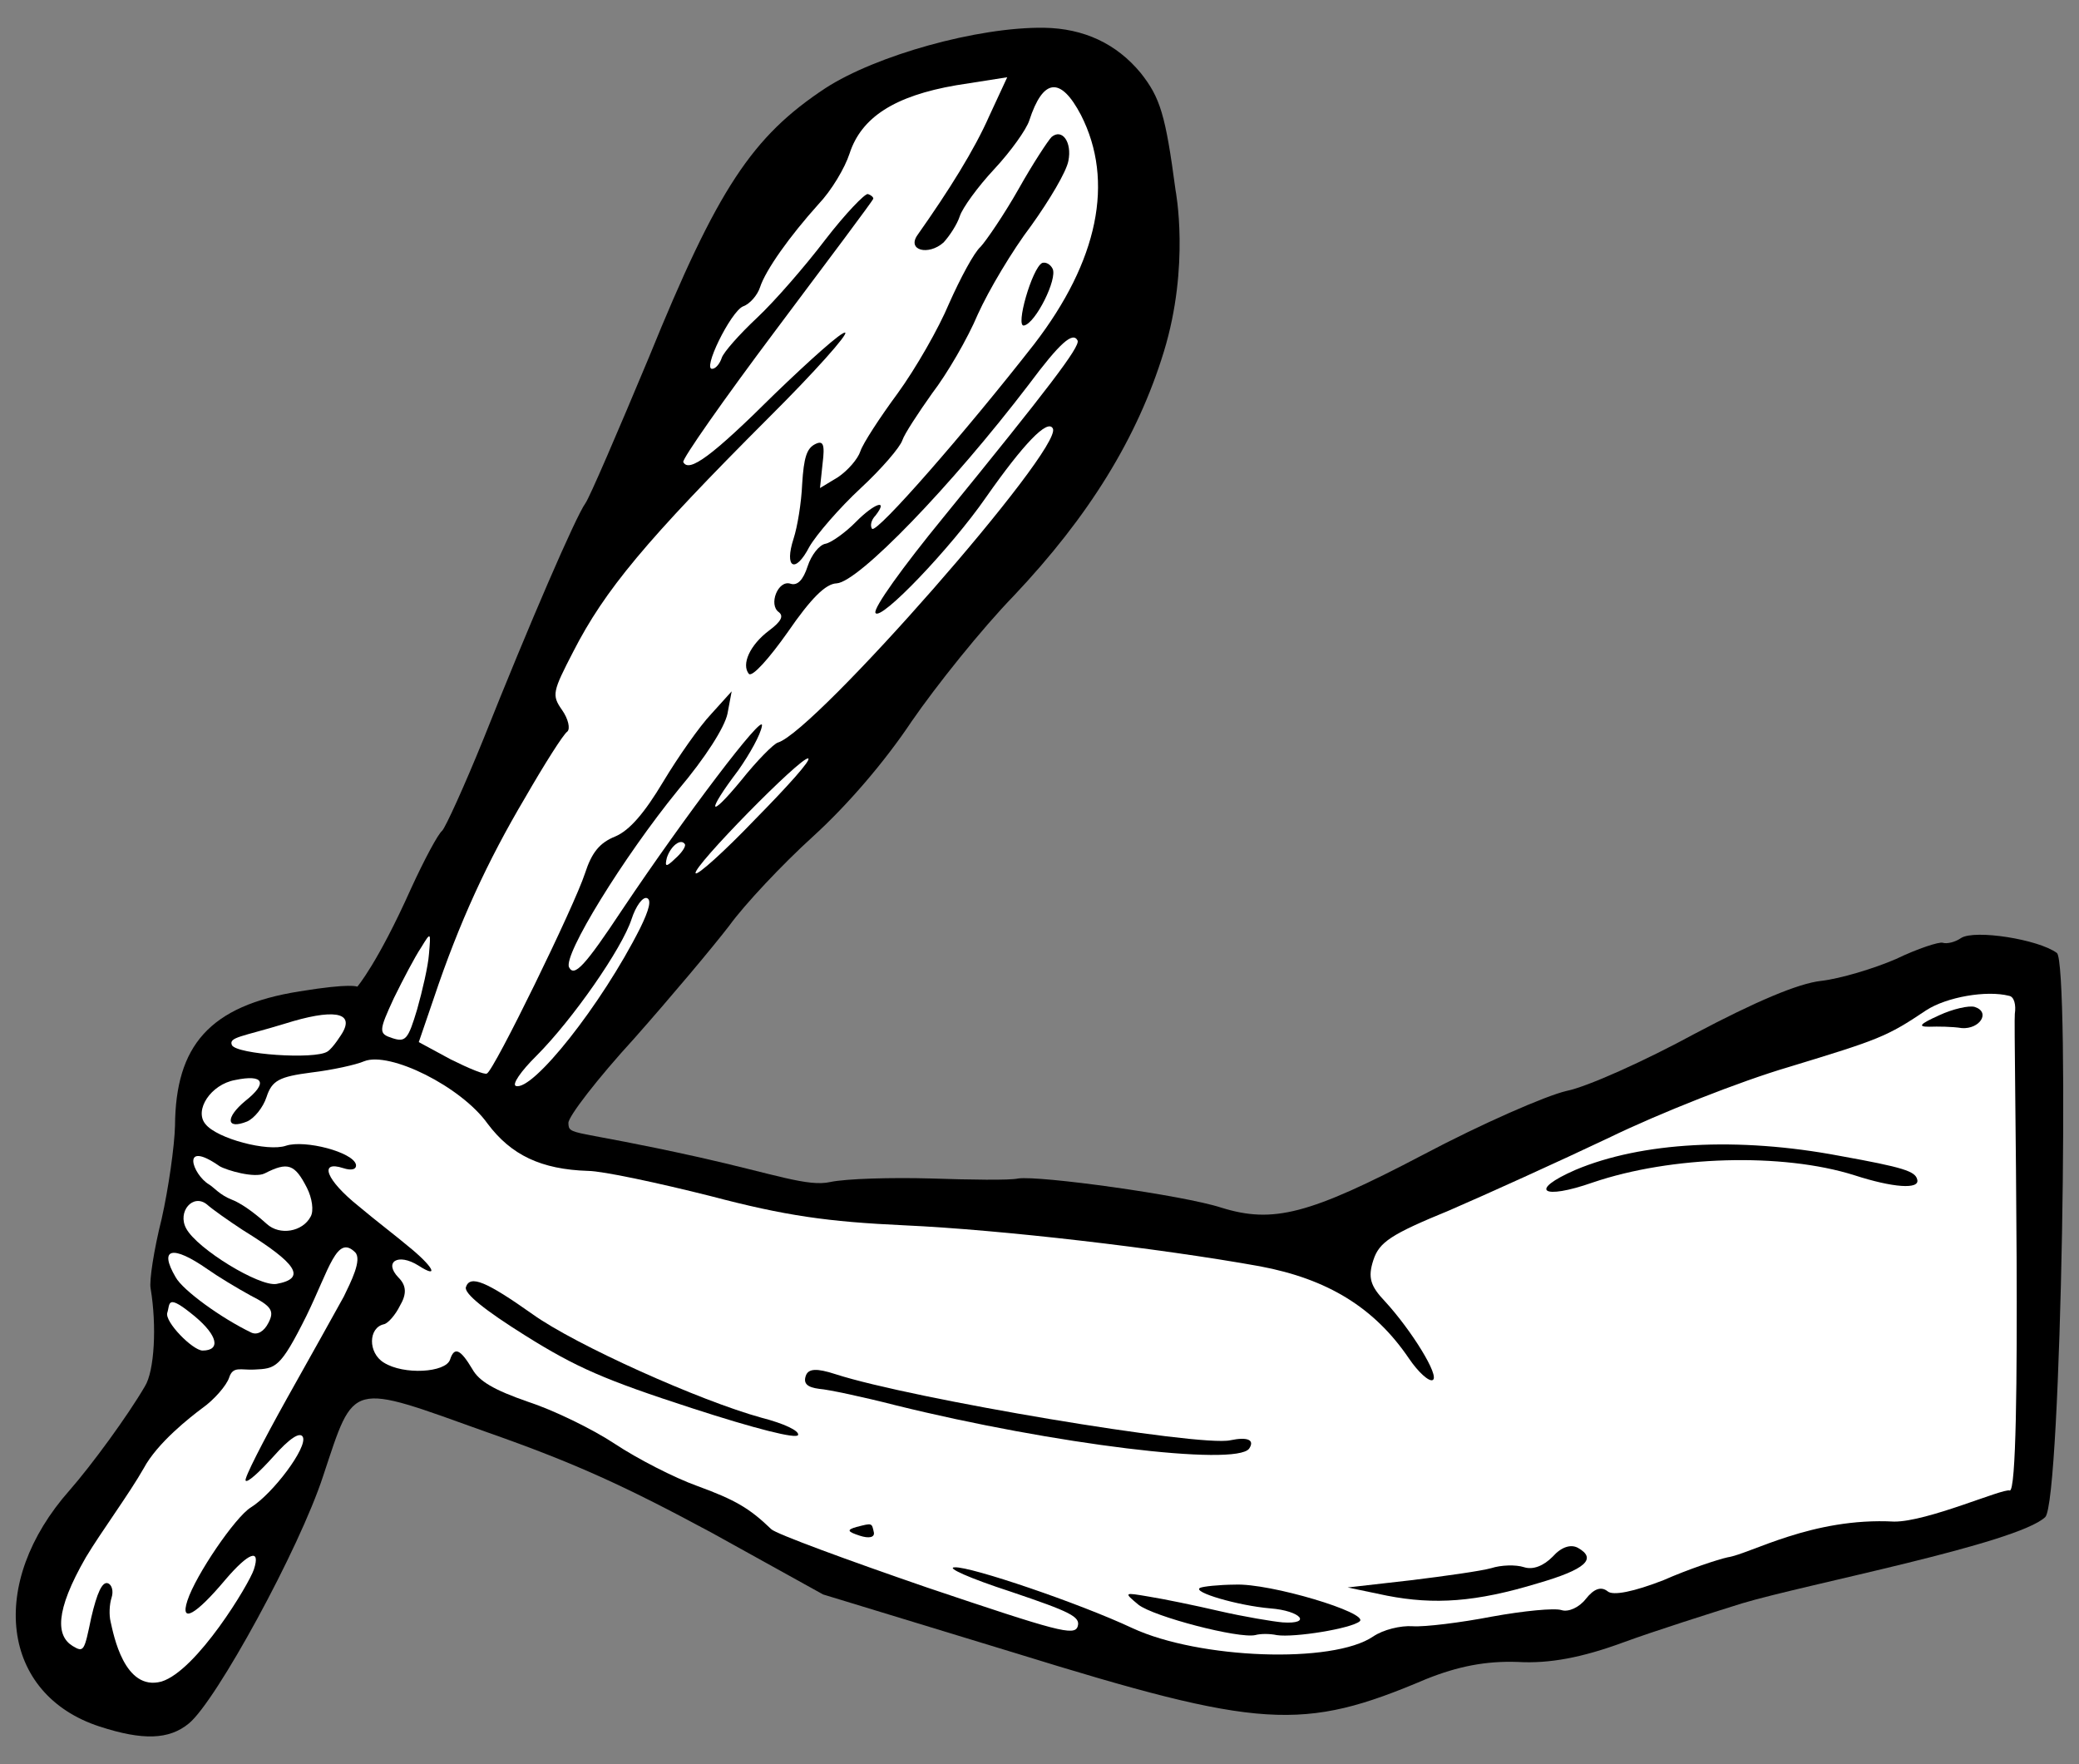 <?xml version="1.0" encoding="UTF-8" standalone="no"?>
<!DOCTYPE svg PUBLIC "-//W3C//DTD SVG 1.1//EN" "http://www.w3.org/Graphics/SVG/1.1/DTD/svg11.dtd">
<svg xmlns:dc="http://purl.org/dc/elements/1.1/" version="1.1" xmlns:xl="http://www.w3.org/1999/xlink" xmlns="http://www.w3.org/2000/svg" viewBox="33.75 63.537 297 252" width="297" height="252">
  <rect x="33.75" y="63.537" width="297" height="252" fill="#808080" stroke="none"/>
  <defs>
    <clipPath id="artboard_clip_path">
      <path d="M 33.75 63.537 L 330.75 63.537 L 330.75 295.67 L 330.75 315.537 L 33.75 315.537 Z"/>
    </clipPath>
  </defs>
  <g id="Arm_Fesswise_Maintaining_A_Club" stroke="none" stroke-opacity="1" stroke-dasharray="none" fill="none" fill-opacity="1">
    <title>Arm Fesswise Maintaining A Club</title>
    <g id="Arm_Fesswise_Maintaining_A_Club_Layer_2" clip-path="url(#artboard_clip_path)">
      <title>Layer 2</title>
      <g id="Group_340">
        <g id="Graphic_363">
          <path d="M 182.899 67.503 C 173.394 67.377 158.905 71.447 151.68 76.122 C 141.205 83.033 136.278 90.43 126.462 114.562 C 122.021 125.189 117.968 134.625 117.38 135.422 C 115.975 137.379 109.359 152.676 102.818 169.094 C 100.064 175.88 97.402 181.709 96.911 182.208 C 96.321 182.674 94.368 186.319 92.485 190.425 C 87.683 201.154 84.793 204.479 84.793 204.479 C 84.793 204.479 83.986 203.933 76.57 205.144 C 63.616 207.189 58.83 212.957 58.752 224.343 C 58.675 227.28 57.829 233.26 56.84 237.657 C 55.719 242.12 55.059 246.515 55.265 247.569 C 56.163 252.908 55.817 259.379 54.447 261.568 C 51.971 265.811 46.843 272.813 43.702 276.401 C 31.923 289.691 33.891 305.582 47.985 310.161 C 54.138 312.161 57.9 312.066 60.753 309.702 C 64.655 306.471 76.536 284.765 79.922 274.344 C 84.471 260.68 83.484 261.017 103.438 268.159 C 116.045 272.584 123.198 275.896 135.525 282.535 L 151.333 291.292 L 178.788 299.664 C 213.884 310.519 219.794 310.903 237.492 303.377 C 242.032 301.56 246.019 300.771 250.575 300.934 C 255.098 301.197 259.777 300.303 265.635 298.147 C 270.243 296.462 277.946 294.027 282.588 292.573 C 291.709 289.831 321.823 284.077 325.919 280.251 C 328.246 278.154 329.448 201.035 327.59 199.663 C 324.935 197.703 315.849 196.287 313.911 197.523 C 313.058 198.123 311.872 198.396 311.276 198.203 C 310.78 198.042 307.718 199.022 304.594 200.531 C 301.404 201.908 296.662 203.33 293.926 203.648 C 290.628 204.003 284.51 206.623 275.898 211.177 C 268.701 215.093 260.478 218.785 257.546 219.368 C 254.581 220.051 245.371 224.081 237.022 228.501 C 220.752 237.039 215.613 238.332 208.237 236.045 C 202.679 234.239 182.197 231.425 179.197 231.877 C 178.011 232.15 172.334 232.061 166.69 231.873 C 161.144 231.717 154.611 231.898 152.371 232.377 C 149.175 233.095 144.558 231.301 133.616 228.843 C 115.401 224.791 114.997 225.83 114.95 223.949 C 114.91 223.058 119.093 217.614 124.362 211.865 C 129.565 205.985 135.648 198.744 137.935 195.757 C 140.124 192.737 145.492 187.02 149.851 183.06 C 154.833 178.534 160.133 172.355 163.983 166.584 C 167.508 161.475 173.981 153.374 178.598 148.619 C 189.303 137.285 196.25 126.083 200.015 113.773 C 203.78 101.462 201.688 90.725 201.688 90.725 C 200.253 79.945 199.509 77.508 196.71 73.965 C 193.246 69.767 188.576 67.592 182.899 67.503 Z" fill="black"/>
        </g>
        <g id="Graphic_362">
          <path d="M 188.175 79.97 L 188.175 79.97 C 185.262 74.415 182.756 74.698 180.789 80.752 C 180.37 82.043 178.149 85.162 175.792 87.688 C 173.435 90.213 171.247 93.233 170.86 94.424 C 170.473 95.615 169.397 97.24 168.546 98.171 C 166.382 100.101 163.241 99.3 164.841 97.077 C 169.314 90.74 172.966 84.904 175.075 80.103 L 177.64 74.572 L 170.355 75.716 C 161.523 77.235 156.794 80.307 155.117 85.468 C 154.44 87.553 152.517 90.768 150.684 92.696 C 146.56 97.282 143.132 102.093 142.325 104.574 C 141.971 105.666 140.891 106.961 139.904 107.299 C 138.128 108.038 133.903 116.65 135.582 116.209 C 136.044 116.139 136.6 115.442 136.858 114.648 C 137.116 113.854 139.373 111.296 141.896 108.934 C 144.42 106.571 148.803 101.522 151.679 97.738 C 154.522 94.053 157.338 91.128 157.735 91.257 C 158.231 91.418 158.564 91.745 158.499 91.944 C 158.402 92.242 152.195 100.539 144.648 110.596 C 137.101 120.652 131.16 129.146 131.361 129.54 C 132.165 131.118 135.479 128.684 144.388 119.838 C 149.499 114.915 153.99 110.888 154.486 111.049 C 154.982 111.21 150.139 116.659 143.654 123.111 C 125.935 140.835 120.147 147.842 115.659 156.588 C 112.7 162.32 112.538 162.816 114.04 164.95 C 114.94 166.23 115.248 167.647 114.789 168.046 C 114.231 168.414 111.524 172.691 108.756 177.498 C 103.412 186.514 99.354 195.291 95.739 206.076 L 93.576 212.396 L 98.149 214.869 C 100.7 216.137 103.017 217.109 103.313 216.876 C 104.332 216.439 115.803 192.955 117.319 188.29 C 118.286 185.312 119.398 183.918 121.668 183.01 C 123.708 182.136 125.834 179.645 128.473 175.236 C 130.624 171.655 133.693 167.276 135.363 165.514 L 138.275 162.291 L 137.673 165.497 C 137.258 167.447 134.552 171.724 130.627 176.374 C 122.78 186.004 114.174 199.996 115.045 201.706 C 115.782 203.152 117.288 201.557 122.671 193.43 C 131.612 180.096 142.95 165.126 142.603 167.208 C 142.414 168.464 140.851 171.248 139.219 173.57 C 134.612 179.644 134.917 180.731 139.626 175.019 C 141.849 172.23 144.305 169.736 144.898 169.6 C 150.265 167.942 185.633 127.643 184.159 124.75 C 183.422 123.304 179.919 126.994 174.597 134.591 C 169.636 141.757 159.486 152.395 158.816 151.08 C 158.481 150.422 162.694 144.549 168.514 137.442 C 183.489 119.046 188.063 113.071 187.694 112.183 C 187.024 110.868 185.188 112.466 180.712 118.473 C 169.635 132.979 156.406 146.676 153.273 146.865 C 151.722 146.909 149.626 148.971 146.296 153.815 C 143.652 157.564 141.23 160.288 140.732 159.797 C 139.632 158.452 140.865 155.671 143.622 153.604 C 145.361 152.304 145.718 151.542 145.021 150.986 C 143.495 149.942 144.886 146.334 146.673 146.915 C 147.665 147.237 148.484 146.406 149.129 144.421 C 149.645 142.833 150.789 141.339 151.712 141.2 C 152.535 141.029 154.538 139.595 156.011 138.098 C 158.631 135.438 160.738 134.696 158.842 137.153 C 158.187 137.818 158.029 138.644 158.329 139.071 C 158.962 139.825 171.721 125.208 181.493 112.692 C 190.611 100.841 192.999 89.438 188.175 79.97 Z" fill="#FFFFFF"/>
        </g>
        <g id="Graphic_361">
          <path d="M 321.583 208.355 L 321.583 208.355 C 321.772 207.1 321.499 205.914 320.772 205.787 C 317.531 204.954 311.83 205.954 308.907 207.857 C 303.293 211.629 302.174 212.033 289.267 215.96 C 282.352 217.992 270.771 222.568 263.603 226.055 C 256.467 229.442 246.173 234.107 240.812 236.425 C 232.455 239.855 230.781 240.956 229.942 243.537 C 229.136 246.018 229.508 247.236 231.637 249.464 C 235.364 253.528 239.474 260.13 238.422 260.666 C 237.896 260.934 236.367 259.56 235.032 257.59 C 230.059 250.268 223.363 246.227 213.745 244.419 C 199.337 241.822 176.711 239.189 162.978 238.567 C 151.952 238.057 145.972 237.211 135.259 234.388 C 127.753 232.498 119.853 230.809 117.774 230.792 C 111.04 230.579 106.767 228.532 103.4 224.037 C 99.631 218.752 89.428 213.681 85.776 215.128 C 84.624 215.632 81.198 216.384 78.231 216.737 C 73.648 217.332 72.596 217.868 71.822 220.25 C 71.338 221.739 70.063 223.3 69.043 223.737 C 66.016 224.948 65.937 223.166 68.79 220.801 C 72.038 218.236 71.467 216.953 67.348 217.809 C 63.855 218.43 61.441 222.144 63.106 224.112 C 64.739 226.178 72.014 228.103 74.614 227.192 C 77.313 226.314 84.191 228.11 84.601 229.889 C 84.705 230.581 83.98 230.784 82.789 230.397 C 79.217 229.237 80.361 232.132 84.976 235.826 C 87.301 237.788 90.554 240.272 92.015 241.515 C 95.668 244.457 96.606 246.298 93.521 244.309 C 90.603 242.483 88.534 243.785 90.663 246.013 C 91.827 247.159 91.869 248.38 90.892 250.038 C 90.242 251.363 89.195 252.559 88.602 252.695 C 86.361 253.174 86.29 256.772 88.578 258.173 C 91.396 259.967 97.433 259.624 98.046 257.739 C 98.658 255.853 99.519 256.242 101.224 259.101 C 102.194 260.842 104.316 262.08 109.147 263.76 C 112.72 264.92 118.317 267.617 121.568 269.77 C 124.818 271.924 130.086 274.623 133.329 275.786 C 138.822 277.791 140.844 278.996 143.936 281.976 C 144.601 282.631 154.695 286.35 166.242 290.321 C 184.836 296.582 187.251 297.257 187.702 295.867 C 188.154 294.478 186.63 293.763 178.127 290.891 C 172.172 288.956 168.827 287.43 170.147 287.42 C 172.39 287.271 187.908 292.533 195.525 296.105 C 205.063 300.521 224.143 301.234 229.921 297.296 C 231.333 296.328 233.837 295.715 235.554 295.834 C 237.27 295.953 242.414 295.32 246.863 294.461 C 251.41 293.635 255.829 293.205 256.822 293.528 C 257.814 293.85 259.36 293.145 260.308 291.917 C 261.419 290.523 262.439 290.086 263.402 290.838 C 264.166 291.525 267.23 290.874 271.376 289.259 C 274.961 287.681 279.142 286.296 280.558 285.988 C 283.789 285.502 292.618 280.249 304.34 280.886 C 309.086 280.918 319.849 276.121 320.842 276.443 C 322.727 277.056 321.363 209.71 321.583 208.355 Z" fill="#FFFFFF"/>
        </g>
        <g id="Graphic_360">
          <path d="M 141.681 180.515 C 137.195 185.202 133.327 188.663 133.126 188.269 C 132.625 187.448 148.213 171.555 149.206 171.877 C 149.702 172.038 146.266 175.86 141.681 180.515 Z" fill="#FFFFFF"/>
        </g>
        <g id="Graphic_359">
          <path d="M 130.174 186.212 C 128.896 187.443 128.697 187.378 129.017 186.056 C 129.566 184.369 131.042 183.203 131.61 184.155 C 131.712 184.518 131.092 185.413 130.174 186.212 Z" fill="#FFFFFF"/>
        </g>
        <g id="Graphic_358">
          <path d="M 125.2 196.117 C 119.64 207.149 109.833 219.434 107.451 218.66 C 106.856 218.466 108.128 216.576 110.389 214.347 C 115.596 209.127 122.615 199.008 123.969 194.84 C 124.582 192.954 125.562 191.626 126.157 191.82 C 126.852 192.046 126.5 193.467 125.2 196.117 Z" fill="#FFFFFF"/>
        </g>
        <g id="Graphic_357">
          <path d="M 93.343 207.712 C 92.055 212.012 91.695 212.443 89.81 211.831 C 87.825 211.186 87.822 210.856 90.03 206.087 C 91.33 203.437 93.054 200.156 93.903 198.896 C 95.304 196.608 95.304 196.608 95.032 199.811 C 94.913 201.528 94.082 205.099 93.343 207.712 Z" fill="#FFFFFF"/>
        </g>
        <g id="Graphic_356">
          <path d="M 80.518 213.749 C 78.712 214.918 67.552 214.145 66.882 212.83 C 66.378 211.678 68.306 211.638 74.397 209.777 C 81.245 207.613 84.47 208.052 82.636 211.119 C 82.636 211.119 81.339 213.248 80.518 213.749 Z" fill="#FFFFFF"/>
        </g>
        <g id="Graphic_355">
          <path d="M 77.597 233.209 C 78.334 234.655 78.612 236.501 78.123 237.33 C 76.984 239.484 73.722 240.07 71.861 238.368 C 70.93 237.517 68.651 235.593 66.897 234.913 C 65.143 234.233 64.315 233.146 63.605 232.722 C 61.239 231.306 59.492 226.195 65.118 230.118 C 66.122 230.707 70.128 231.88 71.575 231.143 C 74.862 229.468 75.855 229.79 77.597 233.209 Z" fill="#FFFFFF"/>
        </g>
        <g id="Graphic_354">
          <path d="M 68.402 239.219 C 76.26 244.077 77.563 246.146 73.246 246.938 C 70.807 247.352 61.921 241.941 60.348 239.016 C 59.043 236.617 61.333 233.959 63.325 235.594 C 64.089 236.282 66.412 237.914 68.402 239.219 Z" fill="#FFFFFF"/>
        </g>
        <g id="Graphic_353">
          <path d="M 82.863 248.746 C 81.789 250.701 78.109 257.296 74.723 263.328 C 71.305 269.459 68.605 274.727 68.839 275.022 C 69.04 275.416 70.744 273.885 72.806 271.593 C 75.063 269.034 76.607 268 77.009 268.789 C 77.746 270.235 72.714 276.94 69.561 278.878 C 67.36 280.247 61.714 288.507 60.521 292.18 C 59.424 295.554 61.787 294.145 65.908 289.229 C 69.277 285.276 71.022 284.636 70.022 287.713 C 69.345 289.797 61.865 302.189 56.821 303.734 C 51.487 305.182 49.964 296.979 49.554 295.2 C 49.316 294.245 49.37 292.726 49.693 291.734 C 49.983 290.841 49.745 289.885 49.149 289.692 C 48.355 289.434 47.609 291.057 46.778 294.627 C 45.791 299.354 45.747 299.637 44.128 298.657 C 41.822 297.238 41.504 293.819 46.032 285.963 C 48.183 282.383 52.231 276.883 54.282 273.27 C 56.235 269.625 60.916 265.974 62.655 264.673 C 64.362 263.473 66.128 261.413 66.483 260.321 C 67.031 258.634 68.115 259.264 70.038 259.172 C 73.133 259.024 73.753 259.052 77.524 251.499 C 80.806 244.775 81.87 239.827 84.479 242.415 C 85.523 243.45 83.87 246.659 82.863 248.746 Z" fill="#FFFFFF"/>
        </g>
        <g id="Graphic_352">
          <path d="M 63.395 244.834 C 64.822 245.846 67.574 247.509 69.529 248.583 C 72.544 250.111 72.978 250.801 72.1 252.49 C 71.482 253.716 70.529 254.284 69.668 253.895 C 65.396 251.848 59.887 247.864 58.85 245.991 C 56.376 241.785 58.386 241.341 63.395 244.834 Z" fill="#FFFFFF"/>
        </g>
        <g id="Graphic_351">
          <path d="M 61.632 251.613 C 64.82 254.295 65.332 256.436 62.692 256.456 C 61.272 256.434 57.231 252.338 57.65 251.048 C 58.07 249.758 57.481 248.179 61.632 251.613 Z" fill="#FFFFFF"/>
        </g>
        <g id="Graphic_350">
          <path d="M 183.975 83.104 C 183.484 83.603 181.33 86.853 179.246 90.565 C 177.195 94.178 174.682 97.86 173.831 98.791 C 172.913 99.59 170.96 103.235 169.338 106.877 C 167.847 110.453 164.557 116.187 161.977 119.737 C 159.429 123.189 157.015 126.903 156.661 127.995 C 156.306 129.087 154.899 130.715 153.488 131.682 L 150.892 133.253 L 151.262 129.752 C 151.604 127.01 151.368 126.385 150.185 126.988 C 149.001 127.591 148.582 128.881 148.347 132.645 C 148.235 135.352 147.667 138.789 147.119 140.476 C 145.765 144.644 147.323 145.59 149.372 141.647 C 150.382 139.89 153.719 136.037 156.701 133.275 C 159.683 130.513 162.333 127.424 162.655 126.432 C 162.945 125.538 164.903 122.553 166.927 119.7 C 169.018 116.978 171.983 111.906 173.442 108.43 C 175 104.986 178.388 99.284 181.068 95.766 C 183.68 92.116 186.092 88.071 186.377 86.518 C 186.918 83.841 185.483 81.839 183.975 83.104 Z" fill="black"/>
        </g>
        <g id="Graphic_349">
          <path d="M 182.626 101.1 C 181.18 101.837 178.737 110.37 180.054 110.03 C 181.702 109.687 184.855 103.36 184.118 101.914 C 183.783 101.256 183.12 100.931 182.626 101.1 Z" fill="black"/>
        </g>
        <g id="Graphic_348">
          <path d="M 131.226 150.893 C 130.801 151.523 129.005 154.012 127.209 156.501 C 121.659 164.463 114.333 177.554 114.936 178.738 C 115.708 180.415 118.194 177.492 124.389 167.544 C 132.117 155.242 134.392 150.605 133.101 150.186 C 132.407 149.96 131.618 150.362 131.226 150.893 Z" fill="#FFFFFF"/>
        </g>
        <g id="Graphic_347">
          <path d="M 310.761 208.569 C 307.932 209.845 307.704 210.209 309.354 210.197 C 310.575 210.155 312.654 210.172 314.009 210.393 C 316.584 210.571 318.15 208.117 315.867 207.375 C 315.073 207.117 312.701 207.663 310.761 208.569 Z" fill="black"/>
        </g>
        <g id="Graphic_346">
          <path d="M 296.558 228.643 C 281.983 225.882 268.228 226.68 258.819 230.645 C 252.044 233.601 254.001 235.005 261.308 232.441 C 272.533 228.627 288.37 228.177 298.625 231.399 C 304.183 233.205 308.046 233.473 307.639 232.024 C 307.366 230.838 305.678 230.289 296.558 228.643 Z" fill="black"/>
        </g>
        <g id="Graphic_345">
          <path d="M 209.512 269.268 C 205.13 270.258 163.925 263.344 153.107 259.829 C 150.428 258.958 149.207 259 148.852 260.092 C 148.497 261.184 149.095 261.707 150.78 261.925 C 152.068 262.015 156.993 263.066 161.754 264.284 C 184.304 269.855 210.266 273.024 212.194 270.469 C 213.043 269.208 211.983 268.754 209.512 269.268 Z" fill="black"/>
        </g>
        <g id="Graphic_344">
          <path d="M 255.576 285.881 C 254.266 287.211 252.752 287.816 251.462 287.397 C 250.271 287.01 248.16 287.092 246.81 287.531 C 245.361 287.938 240.185 288.671 235.273 289.269 L 226.271 290.294 L 231.923 291.473 C 238.632 292.775 244.57 292.4 253.46 289.692 C 260.243 287.726 261.947 286.195 259.163 284.632 C 258.136 284.079 256.786 284.519 255.576 285.881 Z" fill="black"/>
        </g>
        <g id="Graphic_343">
          <path d="M 100.31 247.392 C 100.02 248.285 102.975 250.672 108.811 254.324 C 116.106 258.889 120.145 260.64 132.551 264.671 C 141.781 267.67 147.568 269.111 147.761 268.516 C 147.955 267.92 145.769 266.881 142.528 266.047 C 133.765 263.639 115.949 255.656 109.811 251.247 C 103.208 246.578 100.891 245.606 100.31 247.392 Z" fill="black"/>
        </g>
        <g id="Graphic_342">
          <path d="M 210.163 289.889 C 207.854 289.906 205.578 290.154 205.184 290.355 C 204 290.958 210.615 292.888 215.205 293.282 C 219.597 293.612 221.262 295.58 216.97 295.282 C 215.583 295.161 211.419 294.466 207.948 293.668 C 204.378 292.837 199.85 291.914 197.867 291.599 C 194.331 290.999 194.232 290.967 196.391 292.765 C 198.582 294.465 210.717 297.64 213.089 297.094 C 213.814 296.89 215.134 296.88 216.158 297.103 C 218.669 297.48 226.778 296.165 227.991 295.132 C 229.368 293.934 215.178 289.653 210.163 289.889 Z" fill="black"/>
        </g>
        <g id="Graphic_341">
          <path d="M 156.111 281.653 C 154.662 282.06 154.796 282.323 156.583 282.903 C 157.873 283.322 158.697 283.151 158.592 282.459 C 158.285 281.042 158.384 281.074 156.111 281.653 Z" fill="black"/>
        </g>
      </g>
    </g>
  </g>
</svg>
